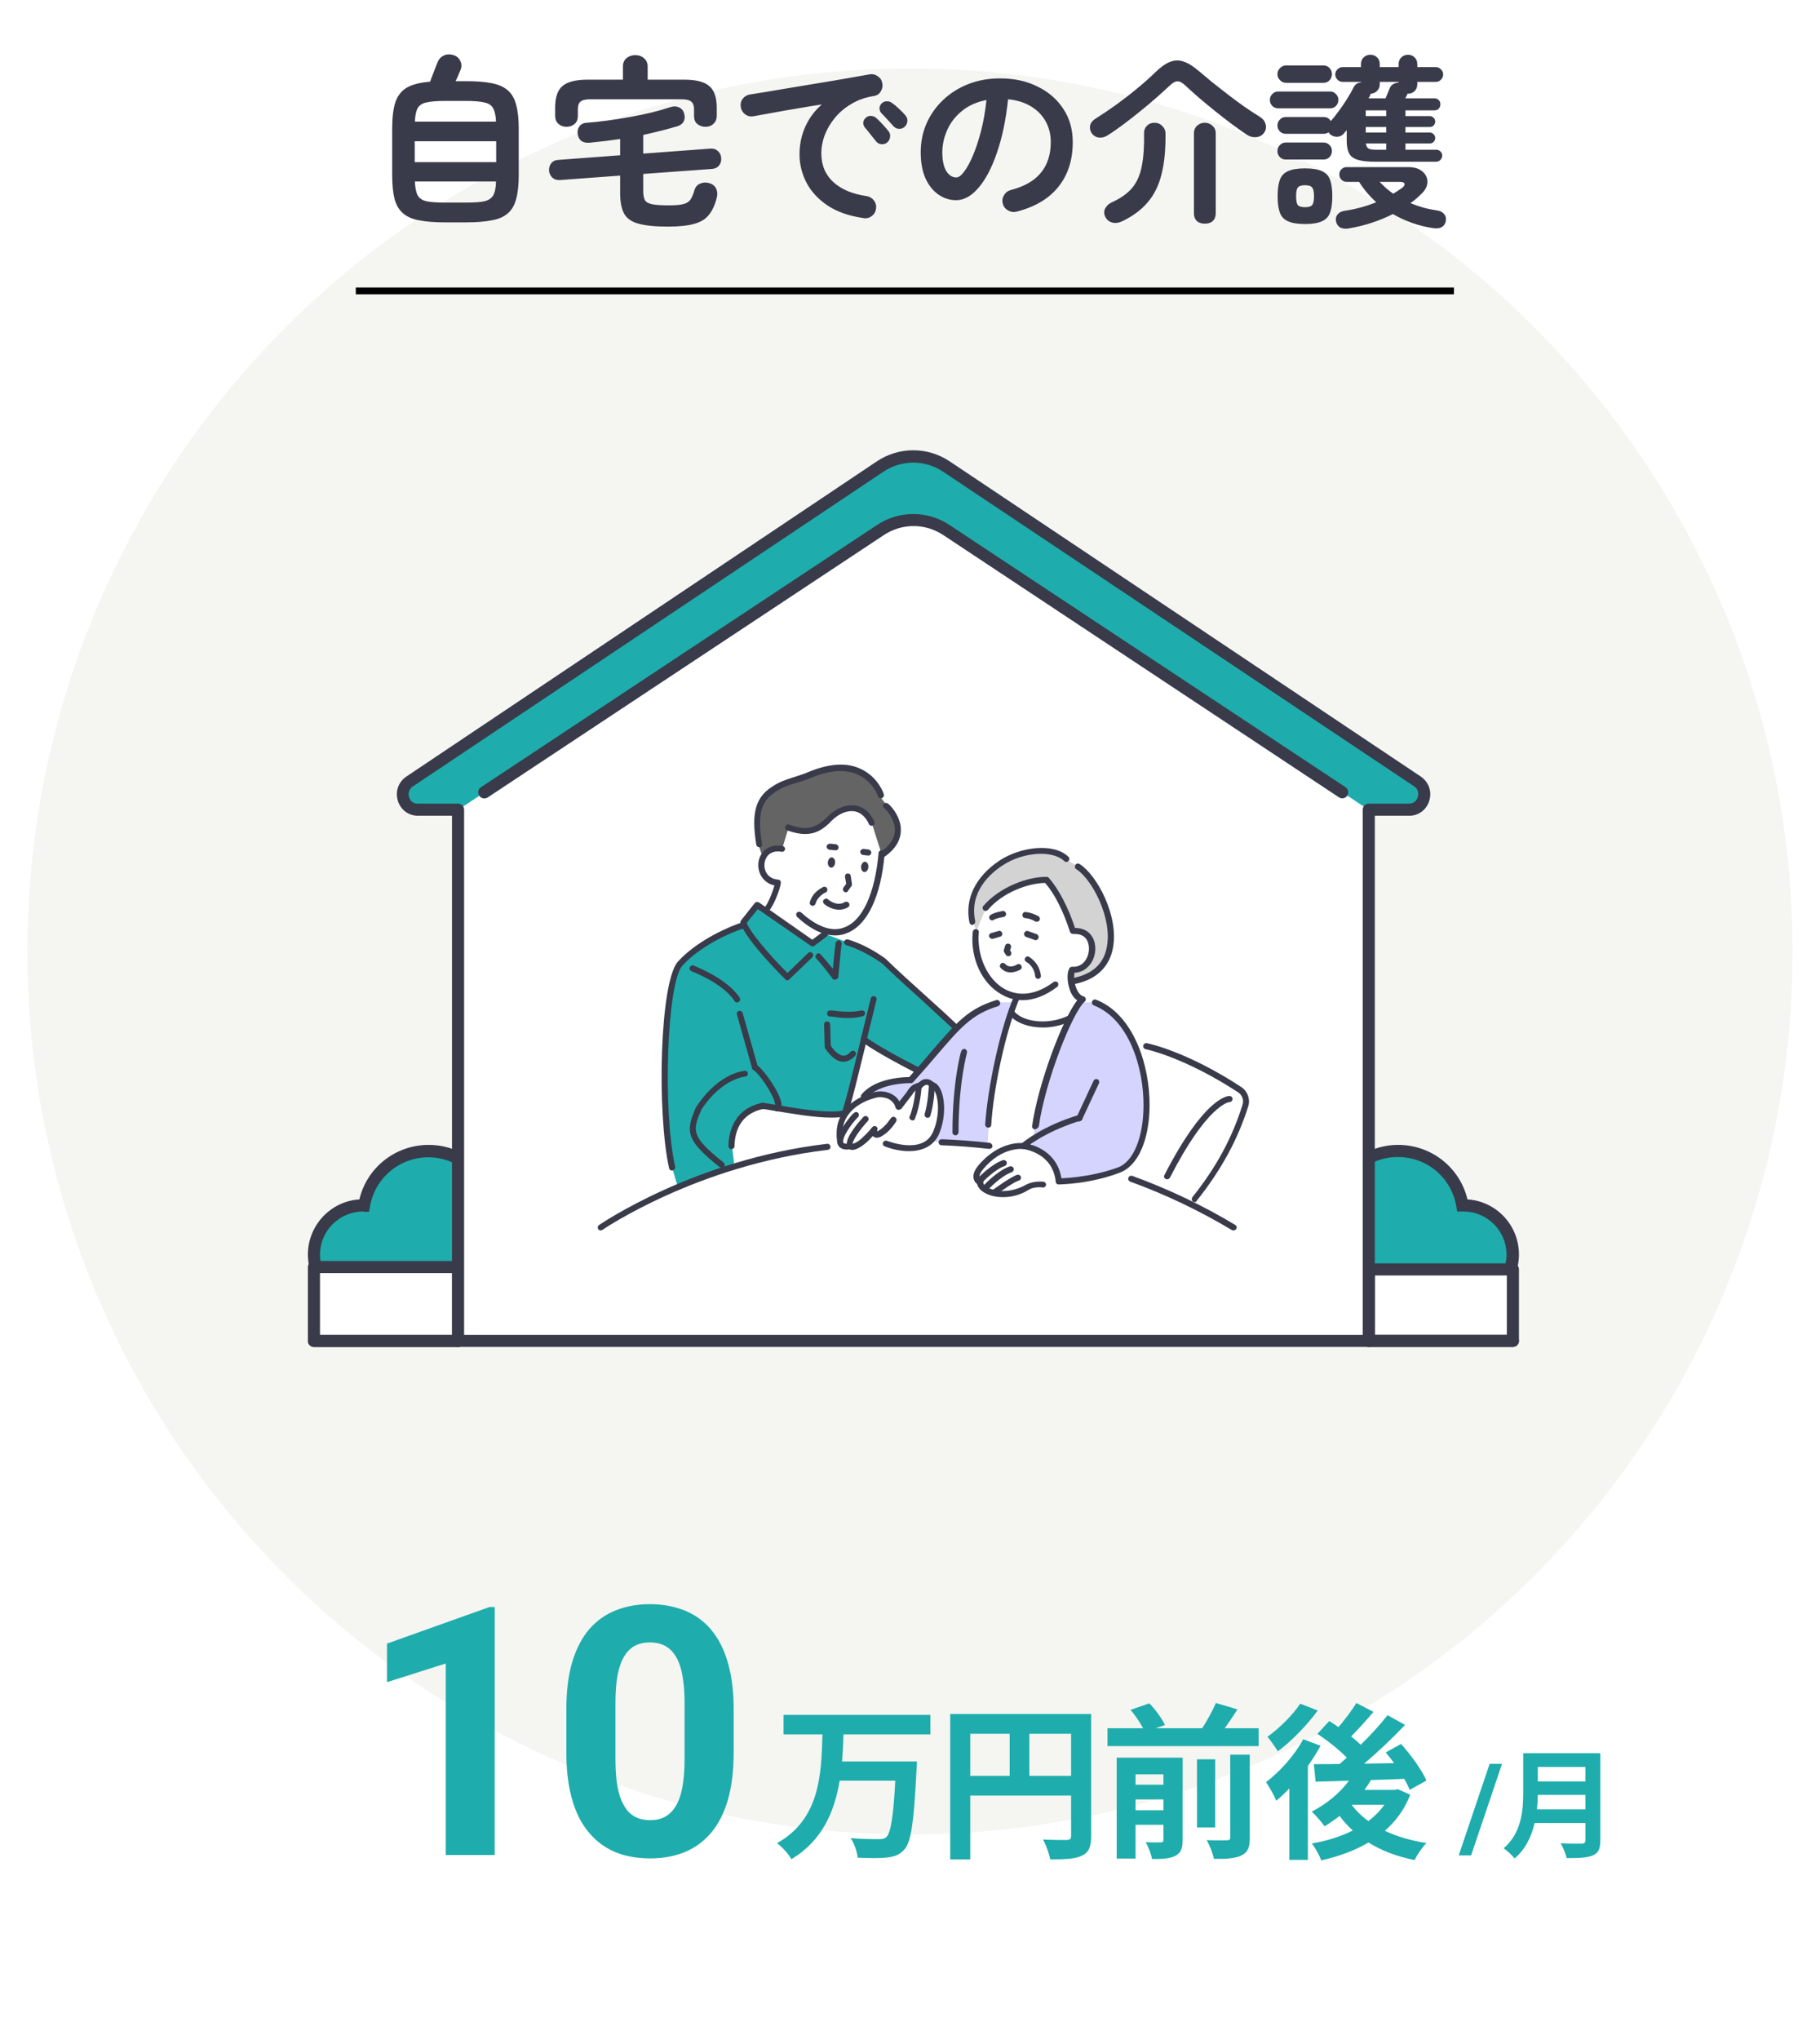 <?xml version="1.0" encoding="UTF-8"?>
<svg xmlns="http://www.w3.org/2000/svg" width="266" height="298" viewBox="0 0 266 298" fill="none">
  <g filter="url(#filter0_f_114_1220)">
    <circle cx="133" cy="139" r="129" fill="#F5F5F1"></circle>
  </g>
  <path d="M72.3 234.778V271H65.15V243.021L56.56 245.751V240.116L71.53 234.778H72.3ZM107.228 249.749V256.005C107.228 258.719 106.938 261.061 106.359 263.031C105.78 264.984 104.944 266.589 103.851 267.847C102.776 269.088 101.493 270.007 100.003 270.603C98.514 271.199 96.859 271.497 95.038 271.497C93.582 271.497 92.224 271.314 90.966 270.95C89.709 270.57 88.575 269.982 87.565 269.188C86.572 268.393 85.712 267.392 84.983 266.184C84.272 264.959 83.725 263.502 83.345 261.814C82.964 260.126 82.774 258.19 82.774 256.005V249.749C82.774 247.034 83.063 244.709 83.643 242.772C84.239 240.819 85.074 239.222 86.15 237.981C87.243 236.739 88.534 235.829 90.023 235.25C91.513 234.654 93.168 234.356 94.988 234.356C96.445 234.356 97.794 234.546 99.035 234.927C100.293 235.291 101.427 235.862 102.436 236.64C103.446 237.418 104.307 238.419 105.018 239.644C105.73 240.852 106.276 242.301 106.657 243.989C107.038 245.66 107.228 247.58 107.228 249.749ZM100.053 256.948V248.78C100.053 247.473 99.978 246.331 99.83 245.354C99.697 244.378 99.49 243.55 99.209 242.872C98.928 242.176 98.58 241.614 98.166 241.183C97.752 240.753 97.281 240.439 96.751 240.24C96.222 240.041 95.634 239.942 94.988 239.942C94.177 239.942 93.457 240.099 92.829 240.414C92.216 240.728 91.695 241.233 91.264 241.928C90.834 242.607 90.503 243.517 90.271 244.659C90.056 245.785 89.949 247.158 89.949 248.78V256.948C89.949 258.256 90.015 259.406 90.147 260.399C90.296 261.392 90.511 262.245 90.793 262.956C91.091 263.651 91.438 264.222 91.835 264.669C92.249 265.1 92.721 265.414 93.251 265.613C93.797 265.811 94.393 265.911 95.038 265.911C95.832 265.911 96.536 265.753 97.148 265.439C97.777 265.108 98.307 264.595 98.737 263.9C99.184 263.188 99.515 262.261 99.73 261.119C99.945 259.977 100.053 258.587 100.053 256.948Z" fill="#1EADAC"></path>
  <path d="M135.972 253.383H123.281C123.233 254.676 123.184 256.018 123.062 257.336H134.02C134.02 257.336 133.995 258.264 133.947 258.63C133.581 266.122 133.166 269.075 132.214 270.149C131.482 271.003 130.701 271.247 129.602 271.369C128.651 271.491 126.967 271.467 125.356 271.394C125.283 270.564 124.868 269.344 124.331 268.538C126.015 268.685 127.674 268.685 128.407 268.685C128.919 268.685 129.236 268.636 129.554 268.368C130.188 267.757 130.579 265.366 130.847 260.143H122.72C121.964 264.658 120.206 268.88 115.667 271.614C115.228 270.833 114.325 269.832 113.568 269.271C119.84 265.756 120.036 259.264 120.206 253.383H114.52V250.527H135.972V253.383ZM150.445 259.435H156.546V253.285H150.445V259.435ZM141.805 253.285V259.435H147.565V253.285H141.805ZM159.475 250.405V268.246C159.475 269.832 159.133 270.637 158.108 271.101C157.132 271.589 155.667 271.638 153.495 271.638C153.349 270.833 152.861 269.49 152.446 268.734C153.837 268.831 155.423 268.807 155.911 268.807C156.375 268.782 156.546 268.636 156.546 268.221V262.315H141.805V271.638H138.877V250.405H159.475ZM165.966 264.463H170.042V262.876H165.966V264.463ZM170.042 259.216H165.966V260.729H170.042V259.216ZM172.849 256.775V268.782C172.849 270.027 172.605 270.711 171.775 271.125C170.994 271.54 169.871 271.589 168.383 271.589C168.236 270.857 167.821 269.783 167.455 269.124C168.358 269.173 169.334 269.173 169.652 269.149C169.945 269.149 170.042 269.051 170.042 268.758V266.586H165.966V271.516H163.209V256.775H172.849ZM179.804 268.416V256.336H182.66V268.465C182.66 269.905 182.391 270.613 181.415 271.077C180.488 271.516 179.17 271.589 177.413 271.565C177.266 270.784 176.803 269.588 176.363 268.831C177.608 268.88 178.877 268.88 179.292 268.856C179.682 268.856 179.804 268.758 179.804 268.416ZM177.608 257.019V266.976H174.948V257.019H177.608ZM178.999 252.48H183.953V255.091H161.866V252.48H167.065C166.625 251.65 165.918 250.6 165.234 249.795L167.992 248.843C168.871 249.771 169.847 251.089 170.262 252.016L168.92 252.48H175.704C176.436 251.357 177.217 249.917 177.706 248.794L180.854 249.722C180.268 250.674 179.609 251.625 178.999 252.48ZM190.03 248.892L192.593 249.893C191.055 251.992 188.786 254.359 186.76 255.848C186.394 255.262 185.686 254.237 185.247 253.724C186.98 252.504 189.005 250.478 190.03 248.892ZM190.47 254.09L193.008 255.042C192.471 256.018 191.836 257.019 191.153 257.995V271.711H188.444V261.266C187.809 261.949 187.175 262.535 186.54 263.072C186.272 262.437 185.491 260.973 185.027 260.363C187.053 258.825 189.2 256.458 190.47 254.09ZM197.596 263.657L197.571 263.682C198.206 264.56 199.036 265.341 199.988 266.049C200.915 265.341 201.696 264.56 202.331 263.657H197.596ZM204.307 261.388L206.113 262.193C205.284 264.341 203.99 266.073 202.404 267.465C204.161 268.294 206.211 268.905 208.481 269.246C207.871 269.856 207.114 270.979 206.748 271.736C204.161 271.223 201.916 270.369 200.012 269.173C197.986 270.369 195.619 271.223 193.105 271.784C192.837 271.052 192.227 269.905 191.714 269.319C193.886 268.953 195.936 268.319 197.718 267.416C197.01 266.781 196.351 266.073 195.79 265.293C195.058 265.854 194.326 266.366 193.593 266.806C193.203 266.244 192.276 265.17 191.714 264.658C193.789 263.609 195.79 261.998 197.157 260.143L192.276 260.289L192.031 257.727C193.13 257.727 194.399 257.727 195.79 257.702C196.132 257.41 196.498 257.092 196.839 256.775C195.717 255.628 194.008 254.261 192.544 253.309L194.277 251.43C194.692 251.699 195.155 251.992 195.619 252.309C196.571 251.211 197.596 249.868 198.23 248.794L200.744 250.088C199.695 251.333 198.499 252.651 197.474 253.676C197.986 254.09 198.474 254.505 198.865 254.896C200.354 253.456 201.745 251.918 202.794 250.576L205.357 251.992C203.6 253.846 201.428 255.921 199.377 257.654L203.746 257.58C203.356 257.019 202.941 256.507 202.526 256.018L204.771 254.774C206.187 256.36 207.797 258.557 208.481 260.119L206.04 261.485C205.845 261.022 205.576 260.46 205.235 259.875C203.624 259.948 201.964 259.997 200.378 260.045C200.085 260.533 199.768 261.022 199.426 261.485H203.844L204.307 261.388Z" fill="#1EADAC"></path>
  <path d="M65.013 32.485C63.502 32.485 62.251 32.386 61.261 32.188C60.27 32.008 59.487 31.666 58.911 31.162C58.336 30.676 57.922 29.983 57.669 29.083C57.435 28.165 57.319 26.995 57.319 25.573V18.796C57.319 17.14 57.48 15.835 57.804 14.881C58.147 13.927 58.714 13.225 59.505 12.775C60.316 12.325 61.431 12.046 62.853 11.938C63.016 11.524 63.205 11.029 63.42 10.453C63.636 9.877 63.807 9.445 63.934 9.157C64.114 8.671 64.41 8.329 64.825 8.131C65.239 7.915 65.725 7.888 66.282 8.05C66.751 8.194 67.084 8.482 67.281 8.914C67.48 9.346 67.489 9.778 67.308 10.21C67.219 10.426 67.111 10.687 66.984 10.993C66.859 11.299 66.724 11.587 66.579 11.857H68.118C69.63 11.857 70.882 11.956 71.871 12.154C72.879 12.352 73.662 12.703 74.221 13.207C74.796 13.693 75.201 14.395 75.436 15.313C75.688 16.213 75.814 17.374 75.814 18.796V25.573C75.814 26.995 75.688 28.165 75.436 29.083C75.201 29.983 74.796 30.676 74.221 31.162C73.662 31.666 72.879 32.008 71.871 32.188C70.882 32.386 69.63 32.485 68.118 32.485H65.013ZM60.612 23.683H72.519V20.632H60.612V23.683ZM65.013 29.596H68.118C69.288 29.596 70.18 29.533 70.791 29.407C71.403 29.263 71.835 28.975 72.088 28.543C72.34 28.093 72.475 27.418 72.493 26.518H60.639C60.675 27.418 60.81 28.093 61.044 28.543C61.297 28.975 61.728 29.263 62.34 29.407C62.971 29.533 63.861 29.596 65.013 29.596ZM60.639 17.77H72.493C72.457 16.888 72.312 16.231 72.061 15.799C71.826 15.367 71.394 15.088 70.764 14.962C70.153 14.818 69.27 14.746 68.118 14.746H65.013C63.861 14.746 62.971 14.818 62.34 14.962C61.728 15.088 61.297 15.367 61.044 15.799C60.81 16.231 60.675 16.888 60.639 17.77ZM97.629 33.106C95.757 33.106 94.317 32.962 93.309 32.674C92.302 32.404 91.6 31.909 91.204 31.189C90.826 30.469 90.636 29.461 90.636 28.165V25.654L81.862 26.302C81.412 26.338 81.034 26.221 80.728 25.951C80.439 25.663 80.278 25.321 80.242 24.925C80.224 24.511 80.332 24.151 80.566 23.845C80.817 23.539 81.168 23.377 81.618 23.359L90.636 22.684V20.308C89.898 20.416 89.16 20.515 88.422 20.605C87.684 20.695 86.947 20.776 86.209 20.848C85.165 20.938 84.57 20.506 84.427 19.552C84.373 19.12 84.463 18.751 84.697 18.445C84.93 18.121 85.299 17.95 85.803 17.932C86.722 17.86 87.721 17.752 88.8 17.608C89.88 17.464 90.969 17.293 92.067 17.095C93.165 16.897 94.21 16.681 95.2 16.447C96.207 16.195 97.09 15.943 97.846 15.691C98.35 15.511 98.79 15.502 99.168 15.664C99.564 15.808 99.826 16.078 99.951 16.474C100.113 16.924 100.113 17.329 99.951 17.689C99.79 18.031 99.501 18.274 99.088 18.418C98.314 18.652 97.495 18.877 96.63 19.093C95.784 19.309 94.912 19.516 94.011 19.714V22.441L103.812 21.712C104.262 21.676 104.631 21.793 104.919 22.063C105.225 22.333 105.387 22.675 105.405 23.089C105.441 23.521 105.333 23.89 105.081 24.196C104.847 24.484 104.505 24.646 104.055 24.682L94.011 25.411V27.895C94.011 28.489 94.093 28.939 94.254 29.245C94.434 29.533 94.785 29.731 95.308 29.839C95.847 29.947 96.666 30.001 97.764 30.001C98.647 30.001 99.322 29.947 99.79 29.839C100.275 29.731 100.635 29.524 100.869 29.218C101.103 28.894 101.31 28.426 101.49 27.814C101.634 27.31 101.922 26.977 102.354 26.815C102.786 26.635 103.227 26.617 103.677 26.761C104.163 26.905 104.496 27.175 104.676 27.571C104.856 27.967 104.883 28.408 104.757 28.894C104.487 29.956 104.1 30.793 103.596 31.405C103.11 32.017 102.399 32.449 101.463 32.701C100.527 32.971 99.249 33.106 97.629 33.106ZM82.779 18.526C82.329 18.526 81.942 18.382 81.618 18.094C81.294 17.806 81.132 17.41 81.132 16.906V15.745C81.132 14.251 81.484 13.198 82.186 12.586C82.906 11.956 84.138 11.641 85.885 11.641H91.041V9.751C91.041 9.211 91.213 8.797 91.555 8.509C91.915 8.203 92.347 8.05 92.85 8.05C93.355 8.05 93.778 8.203 94.12 8.509C94.48 8.797 94.659 9.211 94.659 9.751V11.641H100.005C101.751 11.641 102.975 11.956 103.677 12.586C104.397 13.198 104.757 14.251 104.757 15.745V16.906C104.757 17.41 104.595 17.806 104.271 18.094C103.965 18.382 103.578 18.526 103.11 18.526C102.66 18.526 102.264 18.391 101.922 18.121C101.598 17.851 101.436 17.464 101.436 16.96V15.961C101.436 15.439 101.301 15.07 101.031 14.854C100.779 14.62 100.302 14.503 99.6 14.503H86.263C85.579 14.503 85.102 14.62 84.832 14.854C84.579 15.07 84.454 15.439 84.454 15.961V16.96C84.454 17.464 84.291 17.851 83.968 18.121C83.644 18.391 83.248 18.526 82.779 18.526ZM126.222 31.864C124.098 31.558 122.343 30.946 120.957 30.028C119.571 29.092 118.536 27.967 117.852 26.653C117.186 25.339 116.853 23.971 116.853 22.549C116.853 21.109 117.132 19.768 117.69 18.526C118.248 17.266 119.058 16.177 120.12 15.259C119.04 15.421 117.888 15.61 116.664 15.826C115.44 16.024 114.252 16.231 113.1 16.447C111.966 16.645 110.967 16.825 110.103 16.987C109.653 17.059 109.248 16.96 108.888 16.69C108.546 16.42 108.339 16.069 108.267 15.637C108.195 15.187 108.285 14.791 108.537 14.449C108.807 14.089 109.167 13.873 109.617 13.801C110.193 13.711 110.931 13.594 111.831 13.45C112.731 13.288 113.739 13.117 114.855 12.937C115.971 12.757 117.114 12.568 118.284 12.37C119.454 12.172 120.597 11.983 121.713 11.803C122.847 11.605 123.882 11.425 124.818 11.263C125.754 11.101 126.519 10.966 127.113 10.858C127.527 10.786 127.914 10.876 128.274 11.128C128.652 11.38 128.877 11.713 128.949 12.127C129.039 12.559 128.967 12.964 128.733 13.342C128.517 13.72 128.193 13.945 127.761 14.017C126.501 14.215 125.394 14.602 124.44 15.178C123.486 15.736 122.676 16.42 122.01 17.23C121.362 18.022 120.867 18.868 120.525 19.768C120.201 20.65 120.039 21.523 120.039 22.387C120.039 24.133 120.633 25.546 121.821 26.626C123.009 27.688 124.629 28.363 126.681 28.651C127.113 28.723 127.464 28.939 127.734 29.299C128.004 29.659 128.103 30.055 128.031 30.487C127.977 30.937 127.77 31.297 127.41 31.567C127.05 31.837 126.654 31.936 126.222 31.864ZM129.651 20.821C129.417 21.019 129.129 21.1 128.787 21.064C128.463 21.028 128.202 20.875 128.004 20.605C127.806 20.353 127.554 20.038 127.248 19.66C126.942 19.264 126.663 18.922 126.411 18.634C126.249 18.436 126.168 18.202 126.168 17.932C126.186 17.644 126.312 17.401 126.546 17.203C126.762 17.005 127.005 16.915 127.275 16.933C127.563 16.933 127.824 17.032 128.058 17.23C128.328 17.464 128.634 17.77 128.976 18.148C129.336 18.526 129.633 18.868 129.867 19.174C130.065 19.426 130.137 19.714 130.083 20.038C130.047 20.362 129.903 20.623 129.651 20.821ZM132.243 18.499C132.009 18.733 131.721 18.841 131.379 18.823C131.055 18.805 130.785 18.67 130.569 18.418C130.353 18.166 130.074 17.86 129.732 17.5C129.408 17.14 129.111 16.825 128.841 16.555C128.661 16.375 128.562 16.141 128.544 15.853C128.544 15.565 128.652 15.313 128.868 15.097C129.066 14.899 129.309 14.8 129.597 14.8C129.885 14.782 130.146 14.863 130.38 15.043C130.668 15.241 131.001 15.52 131.379 15.88C131.757 16.222 132.072 16.546 132.324 16.852C132.54 17.086 132.639 17.365 132.621 17.689C132.603 17.995 132.477 18.265 132.243 18.499ZM148.579 30.919C148.128 31.027 147.705 30.964 147.309 30.73C146.913 30.496 146.661 30.163 146.553 29.731C146.445 29.299 146.508 28.894 146.742 28.516C146.977 28.12 147.31 27.868 147.741 27.76C149.739 27.238 151.206 26.392 152.142 25.222C153.097 24.052 153.574 22.567 153.574 20.767C153.574 19.633 153.322 18.616 152.818 17.716C152.314 16.816 151.594 16.087 150.657 15.529C149.739 14.971 148.632 14.629 147.337 14.503C147.013 17.527 146.463 20.146 145.689 22.36C144.933 24.556 144.033 26.257 142.989 27.463C141.963 28.651 140.883 29.245 139.749 29.245C138.795 29.245 137.922 28.966 137.13 28.408C136.338 27.85 135.708 27.049 135.24 26.005C134.79 24.961 134.565 23.71 134.565 22.252C134.565 20.758 134.844 19.363 135.402 18.067C135.978 16.753 136.788 15.601 137.832 14.611C138.876 13.621 140.1 12.847 141.504 12.289C142.926 11.731 144.483 11.452 146.175 11.452C148.227 11.452 150.045 11.848 151.629 12.64C153.231 13.414 154.491 14.503 155.409 15.907C156.328 17.293 156.787 18.913 156.787 20.767C156.787 23.377 156.085 25.555 154.681 27.301C153.295 29.029 151.261 30.235 148.579 30.919ZM139.776 25.924C140.1 25.924 140.469 25.654 140.883 25.114C141.315 24.556 141.747 23.773 142.179 22.765C142.611 21.757 143.007 20.569 143.367 19.201C143.727 17.815 143.997 16.285 144.177 14.611C142.773 14.881 141.594 15.403 140.64 16.177C139.686 16.933 138.966 17.842 138.48 18.904C137.994 19.948 137.742 21.046 137.724 22.198C137.724 23.422 137.913 24.349 138.291 24.979C138.687 25.609 139.182 25.924 139.776 25.924ZM161.889 19.768C161.475 20.038 161.034 20.146 160.566 20.092C160.116 20.02 159.765 19.786 159.513 19.39C159.315 19.066 159.252 18.715 159.324 18.337C159.414 17.941 159.675 17.608 160.107 17.338C161.115 16.708 162.132 16.024 163.158 15.286C164.202 14.53 165.21 13.747 166.182 12.937C167.172 12.127 168.063 11.335 168.855 10.561C169.629 9.805 170.34 9.301 170.988 9.049C171.636 8.779 172.302 8.761 172.986 8.995C173.688 9.229 174.462 9.715 175.308 10.453C175.83 10.903 176.442 11.416 177.144 11.992C177.846 12.55 178.593 13.135 179.385 13.747C180.177 14.359 180.978 14.953 181.788 15.529C182.616 16.105 183.399 16.618 184.137 17.068C184.587 17.356 184.866 17.716 184.974 18.148C185.1 18.58 185.028 18.994 184.758 19.39C184.488 19.768 184.11 19.984 183.624 20.038C183.138 20.092 182.661 19.966 182.193 19.66C181.509 19.192 180.762 18.661 179.952 18.067C179.142 17.455 178.323 16.816 177.495 16.15C176.667 15.484 175.884 14.836 175.146 14.206C174.426 13.576 173.796 13.009 173.256 12.505C172.824 12.091 172.446 11.884 172.122 11.884C171.798 11.866 171.42 12.064 170.988 12.478C170.412 13.018 169.746 13.621 168.99 14.287C168.252 14.935 167.469 15.592 166.641 16.258C165.831 16.924 165.012 17.563 164.184 18.175C163.374 18.787 162.609 19.318 161.889 19.768ZM164.076 32.296C163.518 32.566 163.014 32.638 162.564 32.512C162.132 32.404 161.799 32.143 161.565 31.729C161.331 31.279 161.322 30.847 161.538 30.433C161.772 30.019 162.105 29.722 162.537 29.542C163.833 28.948 164.823 28.237 165.507 27.409C166.191 26.563 166.65 25.501 166.884 24.223C167.136 22.945 167.244 21.352 167.208 19.444C167.19 19.048 167.325 18.697 167.613 18.391C167.901 18.085 168.27 17.932 168.72 17.932C169.188 17.932 169.575 18.094 169.881 18.418C170.187 18.724 170.34 19.066 170.34 19.444C170.376 21.784 170.187 23.773 169.773 25.411C169.377 27.049 168.711 28.417 167.775 29.515C166.857 30.613 165.624 31.54 164.076 32.296ZM176.091 32.674C175.587 32.674 175.191 32.539 174.903 32.269C174.633 31.999 174.498 31.63 174.498 31.162V19.444C174.498 19.012 174.651 18.652 174.957 18.364C175.281 18.076 175.659 17.932 176.091 17.932C176.505 17.932 176.874 18.076 177.198 18.364C177.522 18.652 177.684 19.012 177.684 19.444V31.162C177.684 31.63 177.549 31.999 177.279 32.269C177.009 32.539 176.613 32.674 176.091 32.674ZM201.067 23.629C199.897 23.629 199.006 23.53 198.394 23.332C197.782 23.134 197.368 22.81 197.152 22.36C196.936 21.91 196.828 21.316 196.828 20.578V19.012C196.756 19.102 196.684 19.183 196.612 19.255C196.558 19.327 196.495 19.408 196.423 19.498C196.171 19.786 195.856 19.948 195.478 19.984C195.1 20.002 194.758 19.894 194.452 19.66C194.326 19.552 194.236 19.444 194.182 19.336C193.948 19.48 193.705 19.552 193.453 19.552H187.918C187.576 19.552 187.288 19.435 187.054 19.201C186.82 18.949 186.703 18.661 186.703 18.337C186.703 17.995 186.82 17.707 187.054 17.473C187.288 17.221 187.576 17.095 187.918 17.095H193.453C193.903 17.095 194.254 17.293 194.506 17.689C194.902 17.239 195.307 16.726 195.721 16.15C196.153 15.574 196.549 14.989 196.909 14.395C197.287 13.801 197.593 13.261 197.827 12.775C198.043 12.325 198.403 12.082 198.907 12.046V11.965H196.234C195.946 11.965 195.694 11.857 195.478 11.641C195.262 11.425 195.154 11.173 195.154 10.885C195.154 10.579 195.262 10.327 195.478 10.129C195.694 9.913 195.946 9.805 196.234 9.805H198.907V9.373C198.907 8.959 199.042 8.626 199.312 8.374C199.582 8.122 199.906 7.996 200.284 7.996C200.662 7.996 200.986 8.122 201.256 8.374C201.526 8.626 201.661 8.959 201.661 9.373V9.805H204.415V9.373C204.415 8.959 204.55 8.626 204.82 8.374C205.09 8.122 205.414 7.996 205.792 7.996C206.17 7.996 206.485 8.122 206.737 8.374C207.007 8.626 207.142 8.959 207.142 9.373V9.805H209.842C210.148 9.805 210.4 9.913 210.598 10.129C210.814 10.327 210.922 10.579 210.922 10.885C210.922 11.173 210.814 11.425 210.598 11.641C210.4 11.857 210.148 11.965 209.842 11.965H207.142V12.316C207.142 12.73 207.007 13.063 206.737 13.315C206.485 13.567 206.17 13.693 205.792 13.693H205.711C205.711 13.711 205.693 13.756 205.657 13.828C205.639 13.9 205.603 13.981 205.549 14.071C205.495 14.161 205.441 14.26 205.387 14.368H209.653C209.905 14.368 210.112 14.449 210.274 14.611C210.436 14.773 210.517 14.98 210.517 15.232C210.517 15.484 210.436 15.7 210.274 15.88C210.112 16.042 209.905 16.123 209.653 16.123H205.414V16.96H208.978C209.194 16.96 209.374 17.041 209.518 17.203C209.68 17.347 209.761 17.536 209.761 17.77C209.761 17.986 209.68 18.175 209.518 18.337C209.374 18.481 209.194 18.553 208.978 18.553H205.414V19.363H208.978C209.194 19.363 209.374 19.444 209.518 19.606C209.68 19.75 209.761 19.93 209.761 20.146C209.761 20.38 209.68 20.578 209.518 20.74C209.374 20.884 209.194 20.956 208.978 20.956H205.414V21.874H209.896C210.148 21.874 210.355 21.955 210.517 22.117C210.697 22.279 210.787 22.486 210.787 22.738C210.787 22.972 210.697 23.179 210.517 23.359C210.355 23.539 210.148 23.629 209.896 23.629H201.067ZM197.098 33.376C196.648 33.448 196.261 33.412 195.937 33.268C195.631 33.124 195.415 32.854 195.289 32.458C195.181 32.044 195.235 31.684 195.451 31.378C195.685 31.072 196.018 30.883 196.45 30.811C197.296 30.685 198.115 30.514 198.907 30.298C199.699 30.082 200.446 29.83 201.148 29.542C200.194 28.696 199.357 27.706 198.637 26.572H196.801C196.513 26.572 196.261 26.464 196.045 26.248C195.847 26.032 195.748 25.78 195.748 25.492C195.748 25.186 195.847 24.934 196.045 24.736C196.261 24.52 196.513 24.412 196.801 24.412H205.792C206.692 24.412 207.385 24.619 207.871 25.033C208.375 25.447 208.627 25.96 208.627 26.572C208.627 27.184 208.321 27.778 207.709 28.354C207.475 28.588 207.223 28.822 206.953 29.056C206.701 29.272 206.431 29.479 206.143 29.677C206.719 29.911 207.34 30.127 208.006 30.325C208.672 30.505 209.374 30.649 210.112 30.757C210.544 30.829 210.868 31.009 211.084 31.297C211.318 31.585 211.39 31.936 211.3 32.35C211.102 33.16 210.472 33.484 209.41 33.322C207.304 32.998 205.36 32.314 203.578 31.27C202.66 31.738 201.661 32.152 200.581 32.512C199.519 32.872 198.358 33.16 197.098 33.376ZM190.726 32.728C189.664 32.728 188.836 32.593 188.242 32.323C187.666 32.071 187.27 31.648 187.054 31.054C186.838 30.46 186.73 29.668 186.73 28.678C186.73 27.67 186.838 26.869 187.054 26.275C187.27 25.681 187.666 25.258 188.242 25.006C188.836 24.736 189.664 24.601 190.726 24.601C191.806 24.601 192.634 24.736 193.21 25.006C193.786 25.258 194.182 25.681 194.398 26.275C194.614 26.869 194.722 27.67 194.722 28.678C194.722 29.668 194.614 30.46 194.398 31.054C194.182 31.648 193.786 32.071 193.21 32.323C192.634 32.593 191.806 32.728 190.726 32.728ZM186.811 15.826C186.469 15.826 186.181 15.709 185.947 15.475C185.713 15.223 185.596 14.926 185.596 14.584C185.596 14.26 185.713 13.981 185.947 13.747C186.181 13.495 186.469 13.369 186.811 13.369H194.425C194.749 13.369 195.028 13.495 195.262 13.747C195.496 13.981 195.613 14.26 195.613 14.584C195.613 14.926 195.496 15.223 195.262 15.475C195.028 15.709 194.749 15.826 194.425 15.826H186.811ZM187.972 12.1C187.63 12.1 187.333 11.974 187.081 11.722C186.829 11.47 186.703 11.173 186.703 10.831C186.703 10.489 186.829 10.192 187.081 9.94C187.333 9.688 187.63 9.562 187.972 9.562H193.426C193.786 9.562 194.083 9.688 194.317 9.94C194.551 10.192 194.668 10.489 194.668 10.831C194.668 11.173 194.551 11.47 194.317 11.722C194.083 11.974 193.786 12.1 193.426 12.1H187.972ZM187.918 23.305C187.576 23.305 187.288 23.188 187.054 22.954C186.82 22.702 186.703 22.405 186.703 22.063C186.703 21.721 186.82 21.433 187.054 21.199C187.288 20.947 187.576 20.821 187.918 20.821H193.453C193.795 20.821 194.083 20.947 194.317 21.199C194.551 21.433 194.668 21.721 194.668 22.063C194.668 22.405 194.551 22.702 194.317 22.954C194.083 23.188 193.795 23.305 193.453 23.305H187.918ZM190.726 30.271C191.266 30.271 191.617 30.163 191.779 29.947C191.959 29.731 192.049 29.308 192.049 28.678C192.049 28.048 191.959 27.625 191.779 27.409C191.617 27.175 191.266 27.058 190.726 27.058C190.204 27.058 189.853 27.175 189.673 27.409C189.511 27.625 189.43 28.048 189.43 28.678C189.43 29.308 189.511 29.731 189.673 29.947C189.853 30.163 190.204 30.271 190.726 30.271ZM200.014 14.368H202.498L203.119 12.883C203.227 12.613 203.398 12.415 203.632 12.289C203.884 12.145 204.145 12.073 204.415 12.073V11.965H201.661V12.316C201.661 12.712 201.526 13.036 201.256 13.288C201.004 13.54 200.698 13.675 200.338 13.693C200.302 13.801 200.266 13.891 200.23 13.963C200.212 14.035 200.176 14.107 200.122 14.179C200.086 14.233 200.05 14.296 200.014 14.368ZM203.632 28.3C203.866 28.156 204.091 28.012 204.307 27.868C204.523 27.724 204.721 27.589 204.901 27.463C205.207 27.229 205.333 27.022 205.279 26.842C205.225 26.662 204.991 26.572 204.577 26.572H201.634C201.94 26.878 202.255 27.184 202.579 27.49C202.921 27.778 203.272 28.048 203.632 28.3ZM201.067 21.874H202.606V20.956H199.636C199.672 21.298 199.789 21.541 199.987 21.685C200.203 21.811 200.563 21.874 201.067 21.874ZM199.609 16.96H202.606V16.123H199.609V16.96ZM199.609 19.363H202.606V18.553H199.609V19.363Z" fill="#393B4A"></path>
  <path d="M62.656 168.156C57.921 168.156 54.027 171.608 53.275 176.121C53.23 176.121 53.142 176.121 53.098 176.121C49.115 176.121 45.929 179.351 45.929 183.289C45.929 187.271 49.159 190.457 53.098 190.457C55.841 190.457 58.275 188.908 59.47 186.608C60.487 186.961 61.549 187.183 62.7 187.183C67.966 187.183 72.214 182.935 72.214 177.669C72.169 172.404 67.921 168.156 62.656 168.156Z" fill="#1EADAC"></path>
  <path d="M53.053 191.329C48.629 191.329 45 187.7 45 183.275C45 179.028 48.319 175.488 52.523 175.222C53.629 170.576 57.788 167.258 62.656 167.258C68.408 167.258 73.055 171.904 73.055 177.656C73.055 183.408 68.364 188.054 62.656 188.054C61.727 188.054 60.753 187.921 59.824 187.656C58.364 189.957 55.841 191.329 53.053 191.329ZM53.098 176.992C49.602 176.992 46.77 179.824 46.77 183.275C46.77 186.727 49.602 189.559 53.053 189.559C55.399 189.559 57.523 188.275 58.629 186.196L58.983 185.532L59.691 185.798C60.664 186.152 61.638 186.329 62.611 186.329C67.391 186.329 71.24 182.435 71.24 177.7C71.24 172.966 67.346 169.072 62.611 169.072C58.364 169.072 54.779 172.125 54.071 176.284L53.938 177.037H53.186C53.186 176.992 53.142 176.992 53.098 176.992Z" fill="#393B4A"></path>
  <path d="M66.949 185.109H45.886V195.906H66.949V185.109Z" fill="white"></path>
  <path d="M66.948 196.785H45.885C45.398 196.785 45 196.387 45 195.9V185.104C45 184.617 45.398 184.219 45.885 184.219H66.948C67.435 184.219 67.833 184.617 67.833 185.104V195.9C67.833 196.387 67.435 196.785 66.948 196.785ZM46.77 195.015H66.063V185.989H46.77V195.015Z" fill="#393B4A"></path>
  <path d="M204.345 168.156C209.08 168.156 212.974 171.608 213.726 176.121C213.77 176.121 213.859 176.121 213.903 176.121C217.886 176.121 221.072 179.351 221.072 183.289C221.072 187.271 217.841 190.457 213.903 190.457C211.16 190.457 208.726 188.908 207.531 186.608C206.513 186.961 205.451 187.183 204.301 187.183C199.035 187.183 194.787 182.935 194.787 177.669C194.831 172.404 199.079 168.156 204.345 168.156Z" fill="#1EADAC"></path>
  <path d="M213.946 191.329C211.203 191.329 208.681 189.957 207.176 187.656C206.247 187.921 205.318 188.054 204.344 188.054C198.592 188.054 193.945 183.408 193.945 177.656C193.945 171.904 198.636 167.258 204.344 167.258C209.212 167.258 213.371 170.576 214.477 175.222C218.681 175.488 222 178.983 222 183.275C222 187.7 218.371 191.329 213.946 191.329ZM207.973 185.532L208.327 186.196C209.433 188.275 211.557 189.559 213.902 189.559C217.398 189.559 220.186 186.727 220.186 183.275C220.186 179.824 217.354 176.992 213.902 176.992C213.814 176.992 213.769 176.992 213.725 176.992H212.973L212.84 176.24C212.132 172.037 208.548 169.028 204.3 169.028C199.521 169.028 195.671 172.922 195.671 177.656C195.671 182.391 199.565 186.284 204.3 186.284C205.273 186.284 206.247 186.107 207.22 185.753L207.973 185.532Z" fill="#393B4A"></path>
  <path d="M200.046 195.906L221.109 195.906L221.109 185.464L200.046 185.464L200.046 195.906Z" fill="white"></path>
  <path d="M221.115 196.775H200.052C199.565 196.775 199.167 196.377 199.167 195.89V185.447C199.167 184.961 199.565 184.562 200.052 184.562H221.115C221.602 184.562 222 184.961 222 185.447V195.89C222 196.377 221.602 196.775 221.115 196.775ZM200.937 195.005H220.23V186.332H200.937V195.005Z" fill="#393B4A"></path>
  <path d="M66.949 195.922V118.312H61.108C58.896 118.312 58.055 115.391 59.913 114.196L128.634 68.179C131.598 66.232 135.404 66.232 138.324 68.179L207.089 114.152C208.947 115.391 208.062 118.267 205.894 118.267H200.009V195.878" fill="white"></path>
  <path d="M200.053 118.311L138.369 77.471C135.404 75.524 131.598 75.524 128.678 77.471L66.949 118.311H61.108C58.896 118.311 58.055 115.391 59.913 114.196L128.634 68.179C131.598 66.232 135.404 66.232 138.324 68.179L207.089 114.152C208.947 115.391 208.062 118.267 205.894 118.267H200.053V118.311Z" fill="#1EADAC"></path>
  <path d="M221.115 196.778H45.885C45.398 196.778 45 196.379 45 195.893C45 195.406 45.398 195.008 45.885 195.008H221.115C221.602 195.008 222 195.406 222 195.893C222 196.379 221.602 196.778 221.115 196.778Z" fill="#393B4A"></path>
  <path d="M129.119 124.74C133.632 121.598 129.871 117.749 129.606 117.66L128.455 116.156C128.455 116.156 126.464 109.873 118.455 113.103C115.623 114.253 114.826 114.121 113.056 115.271C110.711 116.775 110.18 118.944 110.888 123.368C110.888 123.368 111.065 124.298 111.552 125.315L112.215 126.687H126.42L129.119 124.74Z" fill="#646464"></path>
  <path d="M98.231 170.579C96.328 162.172 96.992 143.499 99.426 140.8C101.815 138.145 105.886 136.11 108.807 135.136L108.674 134.738L110.709 132.172L118.763 137.791L120.577 136.42L123.807 137.659C125.445 138.145 127.17 138.986 129.162 140.358C132.126 143.278 138.144 148.411 140.49 150.667L134.958 156.729C134.958 156.729 127.48 152.924 126.241 151.774C125.135 156.287 124.383 159.605 123.586 162.305V173.278H99.027L98.231 170.579Z" fill="#1EADAC"></path>
  <path d="M165.671 152.359C165.671 152.359 171.246 161.739 167.573 173.288H126.288V160.102C128.368 157.624 133.103 157.713 133.103 157.713C139.386 150.677 140.669 148.023 145.714 146.43H160.051C162.573 147.403 164.432 149.527 165.671 152.182" fill="#D5D4FF"></path>
  <path d="M157.527 126.604C161.199 128.949 166.465 141.383 156.996 143.285L145.048 140.453L142.128 134.701C141.331 130.852 143.632 127.887 146.331 126.117C149.296 124.17 153.898 123.683 155.845 125.542L157.527 126.604Z" fill="#D3D3D3"></path>
  <path d="M128.854 124.791C128.191 132.623 125.137 137.357 120.712 136.118L118.765 137.888L112.084 132.888C112.88 131.959 113.721 129.393 113.677 129.039C110.225 128.817 110.402 123.419 114.296 124.083L115.225 120.986C117.88 121.915 119.429 121.605 121.288 119.702C123.367 117.579 126.155 117.49 127.438 120.322L128.854 124.791Z" fill="white"></path>
  <path d="M182.044 161.515C182.31 160.63 181.956 159.701 181.204 159.214C173.239 153.993 167.575 152.887 167.575 152.887L165.672 152.4C168.681 158.904 168.017 168.329 164.212 170.674L162.928 171.205C158.813 172.577 154.742 172.621 154.742 172.621C154.388 169.48 152.22 168.241 150.804 167.754L151.246 164.524C152.131 158.108 156.158 147.665 158.149 145.984C156.379 145.542 156.158 142.179 156.645 141.692C160.096 141.913 160.804 135.851 156.866 136.028H156.822C155.893 133.108 154.521 130.276 152.972 128.595C150.361 128.551 146.379 129.966 144.078 132.666L142.662 136.161V136.205C142.219 140.807 144.874 145.099 148.724 145.63V145.674C146.6 150.542 144.874 159.081 144.52 164.347L144.299 167.4C142.087 167.179 139.874 167.002 137.706 166.913L136.024 166.692C136.29 166.426 136.555 166.073 136.777 165.63C138.193 162.488 137.485 158.772 136.29 158.506C136.113 158.462 135.493 157.4 134.387 158.683C134.387 158.683 133.591 158.55 132.927 159.789L131.467 161.692C130.891 159.657 128.502 159.878 128.502 159.878C128.369 159.878 125.404 160.409 123.767 162.577L123.546 162.754C120.581 163.462 113.501 161.869 111.598 161.648C107.262 162.533 106.996 166.338 106.996 167.533L107.35 170.497C95.801 173.993 87.88 179.391 87.88 179.391H180.363C178.327 178.152 176.292 177.046 174.212 176.028L174.699 175.276C177.929 171.028 180.407 166.692 182.044 161.515Z" fill="white"></path>
  <path d="M200.051 196.787C199.564 196.787 199.166 196.389 199.166 195.902V118.292C199.166 117.805 199.564 117.407 200.051 117.407H205.936C206.644 117.407 207.087 116.92 207.22 116.434C207.352 115.947 207.308 115.283 206.689 114.885L137.836 68.912C135.181 67.142 131.773 67.142 129.118 68.912L60.354 114.885C59.734 115.283 59.646 115.947 59.779 116.434C59.911 116.92 60.31 117.407 61.062 117.407H66.947C67.434 117.407 67.832 117.805 67.832 118.292V195.902C67.832 196.389 67.434 196.787 66.947 196.787C66.46 196.787 66.062 196.389 66.062 195.902V119.177H61.106C59.69 119.177 58.54 118.292 58.141 116.965C57.743 115.593 58.23 114.221 59.425 113.425L128.145 67.407C131.375 65.239 135.579 65.239 138.809 67.407L207.618 113.425C208.813 114.221 209.299 115.593 208.901 116.965C208.503 118.292 207.352 119.177 205.936 119.177H200.936V195.902C200.936 196.389 200.538 196.787 200.051 196.787Z" fill="#393B4A"></path>
  <path d="M196.201 116.631C196.024 116.631 195.847 116.587 195.714 116.498L137.88 78.18C135.225 76.41 131.817 76.41 129.162 78.18L71.283 116.498C70.885 116.764 70.31 116.675 70.044 116.233C69.779 115.835 69.867 115.26 70.31 114.994L128.145 76.72C131.375 74.552 135.579 74.552 138.809 76.72L196.644 114.994C197.042 115.26 197.175 115.791 196.909 116.233C196.732 116.498 196.467 116.631 196.201 116.631Z" fill="#393B4A"></path>
  <path d="M122.051 126.052C122.086 125.638 121.878 125.282 121.586 125.257C121.294 125.232 121.028 125.548 120.992 125.962C120.957 126.375 121.165 126.731 121.457 126.756C121.749 126.781 122.015 126.466 122.051 126.052Z" fill="#393B4A"></path>
  <path d="M126.912 126.693C126.948 126.279 126.74 125.923 126.448 125.898C126.155 125.873 125.89 126.188 125.854 126.602C125.819 127.016 126.027 127.372 126.319 127.397C126.611 127.422 126.877 127.107 126.912 126.693Z" fill="#393B4A"></path>
  <path d="M180.273 179.75C180.184 179.75 180.096 179.75 180.051 179.706C175.317 176.874 170.316 174.485 165.183 172.626C164.962 172.538 164.829 172.272 164.918 172.051C165.006 171.83 165.272 171.697 165.493 171.786C170.715 173.688 175.759 176.078 180.538 178.954C180.759 179.086 180.804 179.352 180.671 179.573C180.582 179.662 180.405 179.75 180.273 179.75Z" fill="#393B4A"></path>
  <path d="M144.606 167.846H144.562C142.261 167.58 139.916 167.403 137.615 167.315C137.349 167.315 137.172 167.093 137.172 166.872C137.172 166.651 137.394 166.43 137.615 166.43C139.96 166.518 142.35 166.695 144.651 166.961C144.872 167.005 145.049 167.226 145.049 167.447C145.049 167.669 144.828 167.846 144.606 167.846Z" fill="#393B4A"></path>
  <path d="M87.79 179.755C87.658 179.755 87.525 179.711 87.436 179.578C87.304 179.357 87.348 179.092 87.569 178.959C87.702 178.87 101.552 169.357 120.889 167.101C121.111 167.056 121.332 167.233 121.376 167.499C121.42 167.72 121.243 167.941 120.978 167.985C101.862 170.242 88.189 179.578 88.056 179.667C87.968 179.711 87.879 179.755 87.79 179.755Z" fill="#393B4A"></path>
  <path d="M122.082 136.658C120.622 136.658 118.763 136.039 116.507 133.959C116.33 133.782 116.33 133.516 116.462 133.339C116.639 133.162 116.905 133.162 117.082 133.295C119.427 135.419 121.64 136.216 123.454 135.463C126.109 134.446 127.879 130.463 128.41 124.623C128.41 124.401 128.631 124.18 128.897 124.224C129.118 124.224 129.339 124.446 129.295 124.711C128.764 130.95 126.773 135.154 123.808 136.304C123.321 136.525 122.746 136.658 122.082 136.658Z" fill="#393B4A"></path>
  <path d="M149.474 146.117C148.412 146.117 147.35 145.851 146.376 145.276C143.5 143.683 141.774 139.967 142.173 136.117C142.217 135.896 142.394 135.719 142.659 135.719C142.881 135.763 143.102 135.94 143.058 136.205C142.748 139.657 144.297 143.064 146.819 144.48C148.987 145.674 151.509 145.32 153.987 143.462C154.164 143.329 154.474 143.374 154.607 143.551C154.74 143.728 154.695 144.037 154.518 144.17C152.837 145.453 151.111 146.117 149.474 146.117Z" fill="#393B4A"></path>
  <path d="M142.13 135.126C141.909 135.126 141.732 134.994 141.688 134.772C140.98 131.321 142.573 128.047 146.113 125.702C149.077 123.755 153.945 123.047 156.157 125.171C156.334 125.348 156.334 125.613 156.157 125.79C155.98 125.967 155.715 125.967 155.538 125.79C153.812 124.153 149.52 124.463 146.555 126.41C144.652 127.649 141.643 130.348 142.528 134.551C142.573 134.772 142.44 135.038 142.174 135.082C142.174 135.126 142.174 135.126 142.13 135.126Z" fill="#393B4A"></path>
  <path d="M106.904 167.88C106.639 167.88 106.462 167.659 106.462 167.437C106.55 163.986 108.32 161.729 111.418 161.11C111.639 161.066 111.905 161.198 111.949 161.464C111.993 161.685 111.86 161.951 111.595 161.995C108.143 162.703 107.391 165.358 107.347 167.482C107.347 167.703 107.126 167.88 106.904 167.88Z" fill="#393B4A"></path>
  <path d="M156.997 143.753C156.776 143.753 156.599 143.62 156.554 143.399C156.51 143.178 156.643 142.912 156.908 142.868C159.696 142.293 161.333 140.788 161.776 138.311C162.572 134.107 159.608 128.443 157.307 126.983C157.085 126.85 157.041 126.585 157.174 126.364C157.307 126.142 157.572 126.098 157.793 126.231C160.316 127.824 163.546 133.797 162.661 138.488C162.307 140.434 161.024 142.957 157.085 143.753C157.041 143.753 156.997 143.753 156.997 143.753Z" fill="#393B4A"></path>
  <path d="M105.49 170.632C105.402 170.632 105.313 170.588 105.225 170.544C100.269 166.606 100.136 165.367 101.729 161.738C101.729 161.738 101.729 161.694 101.773 161.694C101.906 161.517 104.561 157.092 108.809 156.429C109.03 156.384 109.296 156.561 109.296 156.783C109.34 157.004 109.163 157.269 108.942 157.269C105.225 157.845 102.747 161.738 102.525 162.092C101.154 165.19 101.021 166.075 105.756 169.836C105.933 169.968 105.977 170.278 105.844 170.455C105.756 170.588 105.623 170.632 105.49 170.632Z" fill="#393B4A"></path>
  <path d="M121.509 163.277C118.942 163.277 115.579 162.658 113.322 162.304C112.482 162.171 111.818 162.038 111.42 161.994C111.198 161.95 111.021 161.729 111.021 161.507C111.066 161.286 111.287 161.109 111.508 161.109C111.951 161.154 112.614 161.286 113.455 161.419C116.287 161.906 121.066 162.746 123.323 162.215C123.544 162.171 123.81 162.304 123.854 162.525C123.898 162.746 123.765 163.011 123.544 163.056C123.013 163.233 122.305 163.277 121.509 163.277Z" fill="#393B4A"></path>
  <path d="M113.587 162.373C113.455 162.373 113.366 162.329 113.278 162.24C113.101 162.063 113.101 161.798 113.278 161.621C113.278 161.621 113.322 161.532 113.278 161.267C113.056 159.851 110.932 156.798 110.092 156.311C109.87 156.179 109.826 155.913 109.959 155.692C110.092 155.471 110.357 155.426 110.578 155.559C111.596 156.179 113.986 159.586 114.207 161.223C114.251 161.665 114.163 162.019 113.897 162.24C113.809 162.329 113.72 162.373 113.587 162.373Z" fill="#393B4A"></path>
  <path d="M152.44 150.111C150.449 150.111 148.59 149.491 147.573 148.341C147.396 148.164 147.44 147.899 147.617 147.722C147.794 147.545 148.059 147.589 148.236 147.766C149.652 149.403 153.325 149.712 156.024 148.43C156.246 148.341 156.511 148.43 156.6 148.651C156.688 148.872 156.6 149.137 156.378 149.226C155.184 149.801 153.768 150.111 152.44 150.111Z" fill="#393B4A"></path>
  <path d="M134.165 156.83C134.077 156.83 134.032 156.83 133.944 156.786C133.678 156.653 127.174 153.335 125.935 152.096C125.758 151.919 125.758 151.653 125.935 151.476C126.112 151.3 126.377 151.3 126.554 151.476C127.528 152.406 132.528 155.061 134.386 155.99C134.608 156.122 134.696 156.388 134.563 156.565C134.475 156.742 134.342 156.83 134.165 156.83Z" fill="#393B4A"></path>
  <path d="M126.244 160.582C126.155 160.582 126.022 160.538 125.978 160.494C125.801 160.317 125.757 160.051 125.934 159.874C127.881 157.529 131.908 157.352 132.881 157.352C134.164 155.936 135.226 154.697 136.156 153.591C139.828 149.343 141.466 147.396 145.581 146.113C145.802 146.025 146.068 146.157 146.156 146.423C146.245 146.644 146.112 146.91 145.846 146.998C141.997 148.193 140.404 150.096 136.864 154.211C135.89 155.361 134.784 156.644 133.456 158.104C133.368 158.193 133.235 158.281 133.102 158.237C133.058 158.237 128.545 158.149 126.642 160.449C126.509 160.494 126.376 160.582 126.244 160.582Z" fill="#393B4A"></path>
  <path d="M156.774 136.421C156.597 136.421 156.42 136.288 156.376 136.111C155.402 133.058 154.075 130.492 152.747 128.987C150.269 129.032 146.552 130.359 144.384 132.926C144.207 133.103 143.941 133.147 143.764 132.97C143.587 132.793 143.543 132.527 143.72 132.35C146.154 129.518 150.313 128.058 152.968 128.103C153.101 128.103 153.19 128.147 153.278 128.235C154.694 129.828 156.154 132.572 157.216 135.846C157.305 136.067 157.172 136.333 156.951 136.421C156.862 136.421 156.818 136.421 156.774 136.421Z" fill="#393B4A"></path>
  <path d="M117.703 121.846C116.907 121.846 116.066 121.669 115.048 121.315C114.827 121.227 114.694 121.006 114.783 120.74C114.871 120.519 115.092 120.386 115.358 120.475C117.88 121.36 119.208 121.05 120.933 119.324C122.217 118.041 123.721 117.466 125.049 117.687C125.889 117.82 127.04 118.351 127.792 120.032C127.881 120.253 127.792 120.519 127.571 120.607C127.35 120.696 127.084 120.607 126.996 120.386C126.509 119.324 125.801 118.705 124.916 118.528C123.854 118.351 122.615 118.837 121.553 119.899C120.314 121.227 119.119 121.846 117.703 121.846Z" fill="#393B4A"></path>
  <path d="M112.083 133.242C111.995 133.242 111.862 133.197 111.818 133.153C111.641 132.976 111.597 132.711 111.774 132.534C112.349 131.87 112.968 130.144 113.19 129.348C112.26 129.171 111.508 128.551 111.11 127.711C110.623 126.649 110.756 125.454 111.42 124.569C112.083 123.728 113.145 123.374 114.384 123.596C114.606 123.64 114.783 123.861 114.738 124.082C114.694 124.304 114.473 124.481 114.252 124.436C113.322 124.259 112.57 124.525 112.128 125.1C111.685 125.72 111.597 126.605 111.906 127.313C112.083 127.711 112.57 128.419 113.721 128.507C113.942 128.507 114.119 128.684 114.119 128.905C114.163 129.436 113.234 132.091 112.393 133.065C112.305 133.197 112.172 133.242 112.083 133.242Z" fill="#393B4A"></path>
  <path d="M154.741 173.034C154.52 173.034 154.299 172.857 154.299 172.592C154.299 172.326 154.476 172.149 154.741 172.149C154.786 172.149 159.166 172.105 163.37 170.557C165.627 169.76 167.087 166.22 167.131 161.619C167.176 155.911 164.963 148.875 159.874 146.884C159.653 146.796 159.52 146.53 159.609 146.309C159.697 146.088 159.963 145.955 160.184 146.043C165.671 148.167 168.061 155.601 168.016 161.574C167.972 166.618 166.291 170.335 163.68 171.309C159.299 172.99 154.918 173.034 154.741 173.034Z" fill="#393B4A"></path>
  <path d="M151.246 164.99H151.202C150.98 164.946 150.803 164.725 150.848 164.503C151.644 158.663 155.228 148.928 157.441 146.141C156.91 145.787 156.467 145.123 156.246 144.238C155.936 143.176 155.936 141.849 156.379 141.362C156.467 141.273 156.6 141.229 156.733 141.229C157.839 141.318 158.459 140.61 158.724 140.167C159.255 139.282 159.299 138.132 158.857 137.335C158.503 136.716 157.839 136.406 156.954 136.45C156.733 136.45 156.512 136.273 156.512 136.008C156.512 135.787 156.689 135.566 156.954 135.566C158.149 135.521 159.122 135.964 159.653 136.893C160.273 137.955 160.229 139.459 159.521 140.61C158.945 141.539 158.06 142.07 157.043 142.114C156.954 142.512 156.954 143.486 157.308 144.371C157.485 144.858 157.839 145.433 158.37 145.565C158.547 145.61 158.636 145.742 158.68 145.875C158.724 146.052 158.68 146.185 158.547 146.318C156.733 147.866 152.706 158.132 151.821 164.592C151.644 164.813 151.467 164.99 151.246 164.99Z" fill="#393B4A"></path>
  <path d="M123.588 162.767C123.543 162.767 123.499 162.767 123.455 162.767C123.234 162.678 123.101 162.457 123.145 162.236C123.853 159.935 124.605 156.793 125.49 153.165C126.021 150.997 126.597 148.519 127.26 145.864C127.305 145.643 127.57 145.466 127.791 145.555C128.013 145.599 128.19 145.864 128.101 146.085C127.437 148.696 126.862 151.174 126.331 153.386C125.446 157.015 124.694 160.156 123.986 162.501C123.942 162.634 123.765 162.767 123.588 162.767Z" fill="#393B4A"></path>
  <path d="M144.43 164.735C144.164 164.735 143.987 164.513 143.987 164.248C144.341 159.115 146.067 150.487 148.235 145.443C148.324 145.221 148.589 145.133 148.811 145.221C149.032 145.31 149.12 145.575 149.032 145.797C146.908 150.752 145.182 159.248 144.872 164.336C144.872 164.558 144.695 164.735 144.43 164.735Z" fill="#393B4A"></path>
  <path d="M139.651 150.509C139.562 150.509 139.43 150.465 139.341 150.377C138.323 149.403 136.73 147.987 135.093 146.439C132.969 144.536 130.58 142.368 128.898 140.731C127.04 139.447 125.358 138.607 123.677 138.076C123.455 137.987 123.323 137.766 123.367 137.545C123.455 137.324 123.677 137.191 123.898 137.235C125.668 137.766 127.438 138.651 129.385 140.023L129.429 140.067C131.111 141.704 133.5 143.872 135.624 145.775C137.306 147.279 138.899 148.739 139.916 149.713C140.093 149.89 140.093 150.155 139.916 150.332C139.872 150.465 139.784 150.509 139.651 150.509Z" fill="#393B4A"></path>
  <path d="M174.61 175.627C174.522 175.627 174.433 175.583 174.345 175.539C174.168 175.406 174.124 175.097 174.256 174.92C177.796 170.495 180.097 166.203 181.602 161.38C181.823 160.716 181.558 159.964 180.938 159.566C173.15 154.477 167.53 153.282 167.442 153.282C167.221 153.238 167.044 153.017 167.088 152.751C167.132 152.53 167.353 152.353 167.619 152.397C167.84 152.442 173.46 153.592 181.425 158.813C182.354 159.433 182.752 160.583 182.443 161.601C180.894 166.512 178.504 170.893 174.92 175.406C174.876 175.539 174.743 175.627 174.61 175.627Z" fill="#393B4A"></path>
  <path d="M121.996 143.119C121.951 143.119 121.907 143.119 121.907 143.119C121.774 143.075 121.642 142.987 121.597 142.854C121.376 142.544 120.049 140.819 119.296 140.022C119.119 139.845 119.164 139.58 119.341 139.403C119.518 139.226 119.783 139.226 119.96 139.447C120.403 139.934 121.022 140.686 121.509 141.261C121.597 141.349 121.642 141.438 121.73 141.526C121.819 140.42 121.996 138.739 122.128 137.765C122.173 137.544 122.394 137.367 122.615 137.367C122.836 137.411 123.013 137.633 123.013 137.854C122.836 139.314 122.571 142.146 122.527 142.677C122.527 142.765 122.527 142.81 122.482 142.898C122.305 143.031 122.173 143.119 121.996 143.119Z" fill="#393B4A"></path>
  <path d="M115.093 143.214C114.96 143.214 114.872 143.17 114.783 143.082C114.562 142.86 109.296 137.683 108.234 134.94C108.19 134.807 108.19 134.63 108.278 134.498L110.314 131.931C110.447 131.754 110.712 131.71 110.933 131.843L118.721 137.285L120.314 136.091C120.491 135.958 120.801 136.002 120.934 136.179C121.067 136.356 121.022 136.666 120.845 136.799L119.031 138.17C118.898 138.303 118.677 138.303 118.5 138.17L110.756 132.816L109.119 134.852C110.181 137.108 113.987 141.046 115.093 142.153L118.102 139.232C118.279 139.055 118.544 139.055 118.721 139.232C118.898 139.409 118.898 139.675 118.721 139.852L115.403 143.037C115.314 143.17 115.226 143.214 115.093 143.214Z" fill="#393B4A"></path>
  <path d="M128.897 125.289C128.765 125.289 128.632 125.201 128.543 125.112C128.411 124.891 128.455 124.625 128.676 124.493C130.048 123.564 130.756 122.457 130.8 121.307C130.8 119.67 129.517 118.298 129.296 118.121C129.119 118.033 129.03 117.811 129.074 117.59C129.163 117.369 129.428 117.236 129.65 117.325C130.004 117.457 131.42 118.962 131.641 120.776C131.774 121.971 131.464 123.696 129.163 125.245C129.074 125.245 128.986 125.289 128.897 125.289Z" fill="#393B4A"></path>
  <path d="M110.978 123.769C110.756 123.769 110.579 123.636 110.535 123.415C109.783 118.769 110.402 116.468 112.925 114.875C114.031 114.168 114.783 113.946 115.845 113.592C116.509 113.371 117.35 113.15 118.456 112.663C121.376 111.513 123.854 111.38 125.846 112.353C128.368 113.548 129.164 115.937 129.164 116.026C129.253 116.247 129.12 116.513 128.899 116.601C128.678 116.69 128.412 116.557 128.324 116.336C128.324 116.291 127.616 114.212 125.447 113.194C123.677 112.353 121.421 112.486 118.766 113.548C117.615 114.035 116.774 114.256 116.066 114.477C115.049 114.787 114.385 115.008 113.367 115.672C111.199 117.044 110.668 118.99 111.376 123.327C111.42 123.548 111.243 123.813 111.022 123.813C111.022 123.769 111.022 123.769 110.978 123.769Z" fill="#393B4A"></path>
  <path d="M98.235 171.019C98.014 171.019 97.837 170.886 97.793 170.665C95.978 162.568 96.421 143.453 99.076 140.488C101.598 137.701 105.802 135.621 108.634 134.692C108.855 134.603 109.121 134.736 109.209 134.957C109.298 135.179 109.165 135.444 108.944 135.532C106.2 136.417 102.173 138.409 99.74 141.063C97.483 143.541 96.819 162.214 98.678 170.444C98.722 170.665 98.589 170.931 98.324 170.975C98.279 170.975 98.235 171.019 98.235 171.019Z" fill="#393B4A"></path>
  <path d="M122.615 132.898C121.42 132.898 120.491 132.102 120.447 132.058C120.27 131.881 120.226 131.615 120.403 131.438C120.58 131.261 120.845 131.217 121.022 131.394C121.066 131.438 122.305 132.5 123.456 131.792C123.677 131.659 123.943 131.748 124.075 131.925C124.208 132.146 124.164 132.412 123.943 132.544C123.5 132.81 123.058 132.898 122.615 132.898Z" fill="#393B4A"></path>
  <path d="M118.767 132.323C118.723 132.323 118.679 132.323 118.679 132.323C118.457 132.279 118.28 132.014 118.369 131.792C118.767 130.244 120.272 129.625 120.316 129.581C120.537 129.492 120.803 129.581 120.891 129.802C120.98 130.023 120.891 130.288 120.67 130.377C120.626 130.377 119.519 130.908 119.21 131.969C119.165 132.19 118.988 132.323 118.767 132.323Z" fill="#393B4A"></path>
  <path d="M123.633 130.359C123.545 130.359 123.456 130.314 123.368 130.27C123.191 130.137 123.147 129.872 123.279 129.651L123.678 129.12L123.501 128.103C123.456 127.882 123.633 127.616 123.855 127.616C124.076 127.572 124.341 127.749 124.341 127.97L124.518 129.164C124.518 129.297 124.518 129.385 124.43 129.474L123.943 130.137C123.899 130.27 123.766 130.359 123.633 130.359Z" fill="#393B4A"></path>
  <path d="M122.127 124.223H122.083L121.198 124.134C120.977 124.09 120.8 123.869 120.8 123.648C120.844 123.427 121.065 123.25 121.287 123.25L122.172 123.338C122.393 123.383 122.57 123.604 122.57 123.825C122.526 124.09 122.349 124.223 122.127 124.223Z" fill="#393B4A"></path>
  <path d="M126.906 124.988H126.862L126.11 124.9C125.888 124.856 125.711 124.635 125.711 124.414C125.756 124.192 125.977 124.016 126.198 124.016L126.95 124.104C127.172 124.148 127.349 124.369 127.349 124.59C127.304 124.856 127.127 124.988 126.906 124.988Z" fill="#393B4A"></path>
  <path d="M147.704 142.06C147.218 142.06 146.687 141.883 146.244 141.396C146.067 141.219 146.111 140.954 146.288 140.777C146.465 140.6 146.731 140.644 146.908 140.821C147.572 141.573 148.589 140.954 148.634 140.909C148.855 140.777 149.12 140.821 149.253 141.042C149.386 141.263 149.342 141.529 149.12 141.662C148.766 141.839 148.28 142.06 147.704 142.06Z" fill="#393B4A"></path>
  <path d="M151.509 134.656C151.421 134.656 151.332 134.656 151.288 134.612C150.58 134.169 149.828 134.125 149.828 134.125C149.607 134.125 149.385 133.904 149.43 133.638C149.43 133.417 149.651 133.196 149.916 133.24C149.961 133.24 150.846 133.329 151.775 133.86C151.996 133.992 152.04 134.258 151.908 134.479C151.819 134.612 151.686 134.656 151.509 134.656Z" fill="#393B4A"></path>
  <path d="M145.004 134.457C144.872 134.457 144.739 134.412 144.65 134.28C144.518 134.058 144.562 133.793 144.783 133.66C145.403 133.262 146.42 133.129 146.553 133.085C146.774 133.041 146.996 133.218 147.04 133.483C147.084 133.704 146.907 133.926 146.642 133.97C146.376 134.014 145.624 134.147 145.27 134.368C145.181 134.457 145.093 134.457 145.004 134.457Z" fill="#393B4A"></path>
  <path d="M151.731 143.011C151.51 143.011 151.333 142.834 151.289 142.613C151.156 141.153 150.094 140.578 150.005 140.533C149.784 140.401 149.696 140.135 149.828 139.958C149.961 139.737 150.227 139.648 150.404 139.781C150.448 139.825 151.908 140.622 152.129 142.524C152.174 142.746 151.997 142.967 151.731 143.011Z" fill="#393B4A"></path>
  <path d="M147.35 139.693C147.217 139.693 147.04 139.605 146.996 139.472L146.775 139.118C146.686 139.03 146.686 138.853 146.731 138.764L146.908 138.145C146.996 137.924 147.217 137.791 147.483 137.879C147.704 137.968 147.837 138.189 147.748 138.455L147.616 138.853L147.748 139.03C147.881 139.251 147.793 139.516 147.616 139.649C147.483 139.693 147.439 139.693 147.35 139.693Z" fill="#393B4A"></path>
  <path d="M151.331 137.355C151.287 137.355 151.242 137.355 151.198 137.311L149.959 136.868C149.738 136.78 149.605 136.514 149.694 136.293C149.782 136.072 150.048 135.939 150.269 136.028L151.508 136.47C151.729 136.559 151.862 136.824 151.773 137.045C151.685 137.267 151.508 137.355 151.331 137.355Z" fill="#393B4A"></path>
  <path d="M145.007 137.157C144.83 137.157 144.653 137.024 144.564 136.848C144.476 136.627 144.653 136.361 144.874 136.317L145.936 136.008C146.157 135.919 146.423 136.096 146.467 136.317C146.556 136.538 146.379 136.803 146.157 136.848L145.095 137.157C145.095 137.157 145.051 137.157 145.007 137.157Z" fill="#393B4A"></path>
  <path d="M122.791 167.15C122.57 167.15 122.393 166.973 122.348 166.796C122.083 164.893 122.481 163.256 123.587 161.973C125.313 159.982 128.101 159.451 128.366 159.451C129.251 159.362 131.198 159.672 131.729 161.575C131.818 161.796 131.641 162.062 131.42 162.106C131.198 162.194 130.933 162.017 130.889 161.796C130.402 160.115 128.499 160.292 128.411 160.292C128.366 160.292 125.623 160.734 124.074 162.725C123.233 163.787 122.968 165.115 123.189 166.663C123.233 166.885 123.056 167.15 122.835 167.15H122.791Z" fill="#393B4A"></path>
  <path d="M132.835 168.175C131.508 168.175 130.18 167.821 129.295 167.467C129.074 167.379 128.941 167.113 129.074 166.892C129.162 166.671 129.428 166.582 129.649 166.671C129.693 166.671 134.826 168.751 136.331 165.432C137.304 163.308 137.26 160.698 136.641 159.459C136.419 159.016 136.242 158.928 136.198 158.928C136.065 158.883 135.977 158.795 135.844 158.706C135.711 158.574 135.534 158.441 135.402 158.485C135.225 158.485 134.959 158.662 134.694 158.972C134.605 159.105 134.428 159.149 134.295 159.105C134.295 159.105 133.809 159.06 133.278 159.99L133.233 160.034L131.773 161.936C131.64 162.113 131.331 162.158 131.154 162.025C130.977 161.892 130.932 161.582 131.065 161.405L132.525 159.547C133.101 158.485 133.809 158.264 134.163 158.264C134.561 157.866 134.915 157.644 135.313 157.644C135.844 157.6 136.242 157.954 136.419 158.087C136.419 158.087 136.419 158.087 136.464 158.131C136.862 158.264 137.172 158.574 137.437 159.105C138.145 160.521 138.278 163.352 137.172 165.83C136.287 167.6 134.561 168.175 132.835 168.175Z" fill="#393B4A"></path>
  <path d="M124.56 167.995C124.383 167.995 124.251 167.951 124.118 167.862C123.941 167.729 123.631 167.464 123.808 166.712C124.118 165.428 125.976 163.393 126.198 163.172C126.375 162.995 126.64 162.995 126.817 163.172C126.994 163.349 126.994 163.614 126.817 163.791C126.286 164.366 124.87 166.048 124.649 166.933C124.649 167.021 124.605 167.066 124.605 167.11C124.826 167.066 125.357 166.844 125.932 166.313C126.861 165.473 127.481 164.676 127.481 164.676C127.614 164.499 127.835 164.455 128.012 164.543C128.189 164.632 128.322 164.853 128.233 165.03C128.233 165.119 128.189 165.207 128.189 165.296C128.233 165.251 128.322 165.251 128.454 165.163C129.561 164.455 130.136 163.393 130.18 163.393C130.313 163.172 130.578 163.083 130.8 163.216C131.021 163.349 131.109 163.614 130.977 163.836C130.932 163.88 130.269 165.119 128.985 165.915C128.808 166.048 128.189 166.402 127.702 166.092C127.658 166.048 127.614 166.004 127.569 165.959C127.304 166.269 126.95 166.623 126.552 166.977C126.419 167.066 125.401 167.995 124.56 167.995Z" fill="#393B4A"></path>
  <path d="M123.766 167.94C123.412 167.94 122.97 167.851 122.66 167.542C122.262 167.099 122.262 166.48 122.616 165.639C122.97 164.843 124.607 162.453 125.094 162.453C125.359 162.453 125.536 162.63 125.536 162.896C125.536 163.028 125.448 163.205 125.359 163.25C125.005 163.559 123.279 165.639 123.235 166.701C123.235 166.834 123.235 166.922 123.279 166.966C123.456 167.143 123.943 167.099 124.209 167.055C124.43 167.011 124.695 167.143 124.74 167.365C124.784 167.586 124.651 167.851 124.43 167.896C124.386 167.896 124.12 167.94 123.766 167.94Z" fill="#393B4A"></path>
  <path d="M133.368 163.681C133.323 163.681 133.235 163.681 133.191 163.637C132.969 163.548 132.837 163.283 132.969 163.062C133.722 161.203 133.854 158.637 133.854 158.593C133.854 158.327 134.076 158.15 134.297 158.194C134.562 158.194 134.739 158.416 134.695 158.637C134.695 158.769 134.562 161.38 133.722 163.415C133.722 163.592 133.545 163.681 133.368 163.681Z" fill="#393B4A"></path>
  <path d="M135.58 163.297C135.536 163.297 135.491 163.297 135.447 163.297C135.226 163.208 135.093 162.987 135.137 162.766C135.668 161.084 135.757 158.518 135.757 158.474C135.757 158.252 135.978 158.031 136.199 158.031C136.465 158.031 136.642 158.252 136.642 158.474C136.642 158.562 136.553 161.173 135.978 162.987C135.934 163.208 135.757 163.297 135.58 163.297Z" fill="#393B4A"></path>
  <path d="M154.74 173.027C154.518 173.027 154.341 172.85 154.297 172.629C153.855 168.381 149.695 167.894 149.518 167.85C149.341 167.85 149.208 167.717 149.164 167.54C149.12 167.363 149.164 167.187 149.297 167.054C149.43 166.965 152.306 164.487 157.66 162.894C157.881 162.806 158.147 162.939 158.191 163.204C158.28 163.425 158.147 163.691 157.881 163.735C154.253 164.841 151.731 166.346 150.58 167.187C152.085 167.629 154.784 168.912 155.182 172.496C155.226 172.717 155.049 172.939 154.784 172.983C154.74 173.027 154.74 173.027 154.74 173.027Z" fill="#393B4A"></path>
  <path d="M170.583 172.285C170.495 172.285 170.45 172.285 170.362 172.241C170.141 172.108 170.052 171.843 170.185 171.666C175.937 160.471 179.3 160.117 179.699 160.117C179.964 160.117 180.141 160.338 180.141 160.56C180.141 160.781 179.964 161.002 179.699 161.002C179.61 161.002 176.424 161.4 170.981 172.064C170.893 172.197 170.716 172.285 170.583 172.285Z" fill="#393B4A"></path>
  <path d="M146.552 174.894C145.401 174.894 144.383 174.584 143.72 174.142C143.1 173.744 142.746 173.169 142.79 172.638C142.835 172.417 143.012 172.196 143.277 172.24C143.498 172.284 143.72 172.461 143.675 172.727C143.675 172.904 143.852 173.169 144.206 173.39C145.357 174.142 147.658 174.363 149.959 173.08C151.109 172.461 152.481 172.638 152.525 172.638C152.747 172.682 152.924 172.904 152.879 173.125C152.835 173.346 152.614 173.523 152.393 173.479C152.393 173.479 151.242 173.302 150.401 173.788C149.074 174.629 147.746 174.894 146.552 174.894Z" fill="#393B4A"></path>
  <path d="M145.361 174.635C145.228 174.635 145.095 174.59 145.007 174.458C144.874 174.281 144.918 173.971 145.095 173.838C145.361 173.661 147.706 171.935 148.68 171.626C148.901 171.581 149.166 171.714 149.211 171.935C149.299 172.157 149.122 172.422 148.901 172.466C148.193 172.688 146.29 174.015 145.582 174.546C145.538 174.59 145.449 174.635 145.361 174.635Z" fill="#393B4A"></path>
  <path d="M144.164 173.898C144.076 173.898 143.943 173.854 143.855 173.766C143.678 173.589 143.678 173.323 143.81 173.146C143.899 173.058 145.713 171.066 147.572 170.403C147.793 170.314 148.058 170.447 148.147 170.668C148.235 170.889 148.103 171.155 147.881 171.243C146.244 171.819 144.518 173.721 144.474 173.721C144.43 173.854 144.297 173.898 144.164 173.898Z" fill="#393B4A"></path>
  <path d="M143.234 173.168C143.19 173.168 143.101 173.168 143.057 173.124C143.013 173.08 142.438 172.858 142.305 172.195C142.172 171.619 142.393 171 142.969 170.292C146.066 166.575 149.473 166.973 149.606 167.018C149.827 167.062 150.004 167.283 150.004 167.504C149.96 167.726 149.739 167.903 149.518 167.858C149.385 167.858 146.42 167.504 143.677 170.823C143.278 171.31 143.101 171.708 143.19 171.973C143.234 172.195 143.455 172.283 143.455 172.283C143.677 172.372 143.765 172.637 143.677 172.858C143.588 173.08 143.411 173.168 143.234 173.168Z" fill="#393B4A"></path>
  <path d="M143.324 172.771C143.236 172.771 143.103 172.727 143.015 172.638C142.838 172.461 142.838 172.196 143.015 172.019C143.103 171.93 144.917 170.072 146.555 169.496C146.776 169.408 147.041 169.541 147.13 169.762C147.218 169.983 147.086 170.249 146.864 170.337C145.404 170.824 143.678 172.638 143.678 172.638C143.546 172.727 143.413 172.771 143.324 172.771Z" fill="#393B4A"></path>
  <path d="M157.747 163.825C157.703 163.825 157.614 163.825 157.57 163.781C157.349 163.692 157.26 163.427 157.349 163.205L159.827 157.896C159.915 157.675 160.181 157.586 160.402 157.675C160.623 157.763 160.712 158.029 160.623 158.25L158.145 163.559C158.057 163.692 157.924 163.825 157.747 163.825Z" fill="#393B4A"></path>
  <path d="M139.651 165.853C139.385 165.853 139.208 165.676 139.208 165.411C139.208 158.066 140.403 153.73 140.492 153.553C140.58 153.331 140.801 153.199 141.023 153.243C141.244 153.331 141.377 153.553 141.332 153.774C141.332 153.818 140.093 158.154 140.093 165.367C140.093 165.632 139.916 165.853 139.651 165.853Z" fill="#393B4A"></path>
  <path d="M107.703 146.457C107.57 146.457 107.438 146.369 107.349 146.236C105.668 143.625 101.11 141.9 101.066 141.9C100.844 141.811 100.712 141.546 100.8 141.324C100.889 141.103 101.154 140.97 101.375 141.059C101.552 141.147 106.243 142.917 108.101 145.749C108.234 145.97 108.19 146.236 107.969 146.369C107.88 146.457 107.792 146.457 107.703 146.457Z" fill="#393B4A"></path>
  <path d="M110.358 156.353C110.181 156.353 110.004 156.22 109.916 156.043L107.703 148.211C107.615 147.99 107.792 147.725 108.013 147.68C108.234 147.636 108.5 147.769 108.544 147.99L110.757 155.822C110.845 156.043 110.668 156.309 110.447 156.353C110.447 156.353 110.403 156.353 110.358 156.353Z" fill="#393B4A"></path>
  <path d="M123.94 148.723C123.055 148.723 122.303 148.635 121.816 148.546C121.639 148.502 121.418 148.502 121.33 148.502C121.064 148.502 120.887 148.325 120.887 148.06C120.887 147.795 121.064 147.618 121.33 147.618C121.462 147.618 121.639 147.618 121.949 147.662C122.79 147.75 124.339 147.972 125.887 147.618C126.109 147.574 126.374 147.706 126.418 147.927C126.463 148.148 126.33 148.414 126.109 148.458C125.312 148.679 124.604 148.723 123.94 148.723Z" fill="#393B4A"></path>
  <path d="M123.277 155.104C123.189 155.104 123.145 155.104 123.056 155.104C121.64 154.927 120.622 153.157 120.578 153.113C120.534 153.068 120.534 152.98 120.534 152.891L120.445 149.661C120.445 149.396 120.622 149.219 120.888 149.219C121.109 149.219 121.33 149.396 121.33 149.661L121.419 152.759C121.684 153.201 122.437 154.13 123.189 154.219C123.587 154.263 123.941 154.086 124.339 153.644C124.516 153.467 124.782 153.467 124.959 153.599C125.136 153.776 125.136 154.042 125.003 154.219C124.472 154.794 123.897 155.104 123.277 155.104Z" fill="#393B4A"></path>
  <path d="M52 42.5H212.5" stroke="black"></path>
  <path d="M219.529 257.677L215.009 271.058H213.198L217.718 257.677H219.529ZM224.637 264.332H231.709V262.217H224.758C224.741 262.876 224.706 263.604 224.637 264.332ZM231.709 258.144H224.758V260.259H231.709V258.144ZM233.893 256.134V268.873C233.893 270.121 233.598 270.711 232.801 271.057C231.969 271.421 230.755 271.456 228.97 271.456C228.849 270.849 228.433 269.861 228.103 269.289C229.317 269.359 230.773 269.341 231.154 269.341C231.57 269.341 231.709 269.203 231.709 268.839V266.325H224.29C223.84 268.267 222.973 270.156 221.361 271.508C221.049 271.075 220.217 270.312 219.766 270.017C222.384 267.781 222.626 264.471 222.626 261.836V256.134H233.893Z" fill="#1EADAC"></path>
  <defs>
    <filter id="filter0_f_114_1220" x="0" y="6" width="266" height="266" color-interpolation-filters="sRGB">
      <feFlood flood-opacity="0" result="BackgroundImageFix"></feFlood>
      <feBlend mode="normal" in="SourceGraphic" in2="BackgroundImageFix" result="shape"></feBlend>
      <feGaussianBlur stdDeviation="2" result="effect1_foregroundBlur_114_1220"></feGaussianBlur>
    </filter>
  </defs>
</svg>
